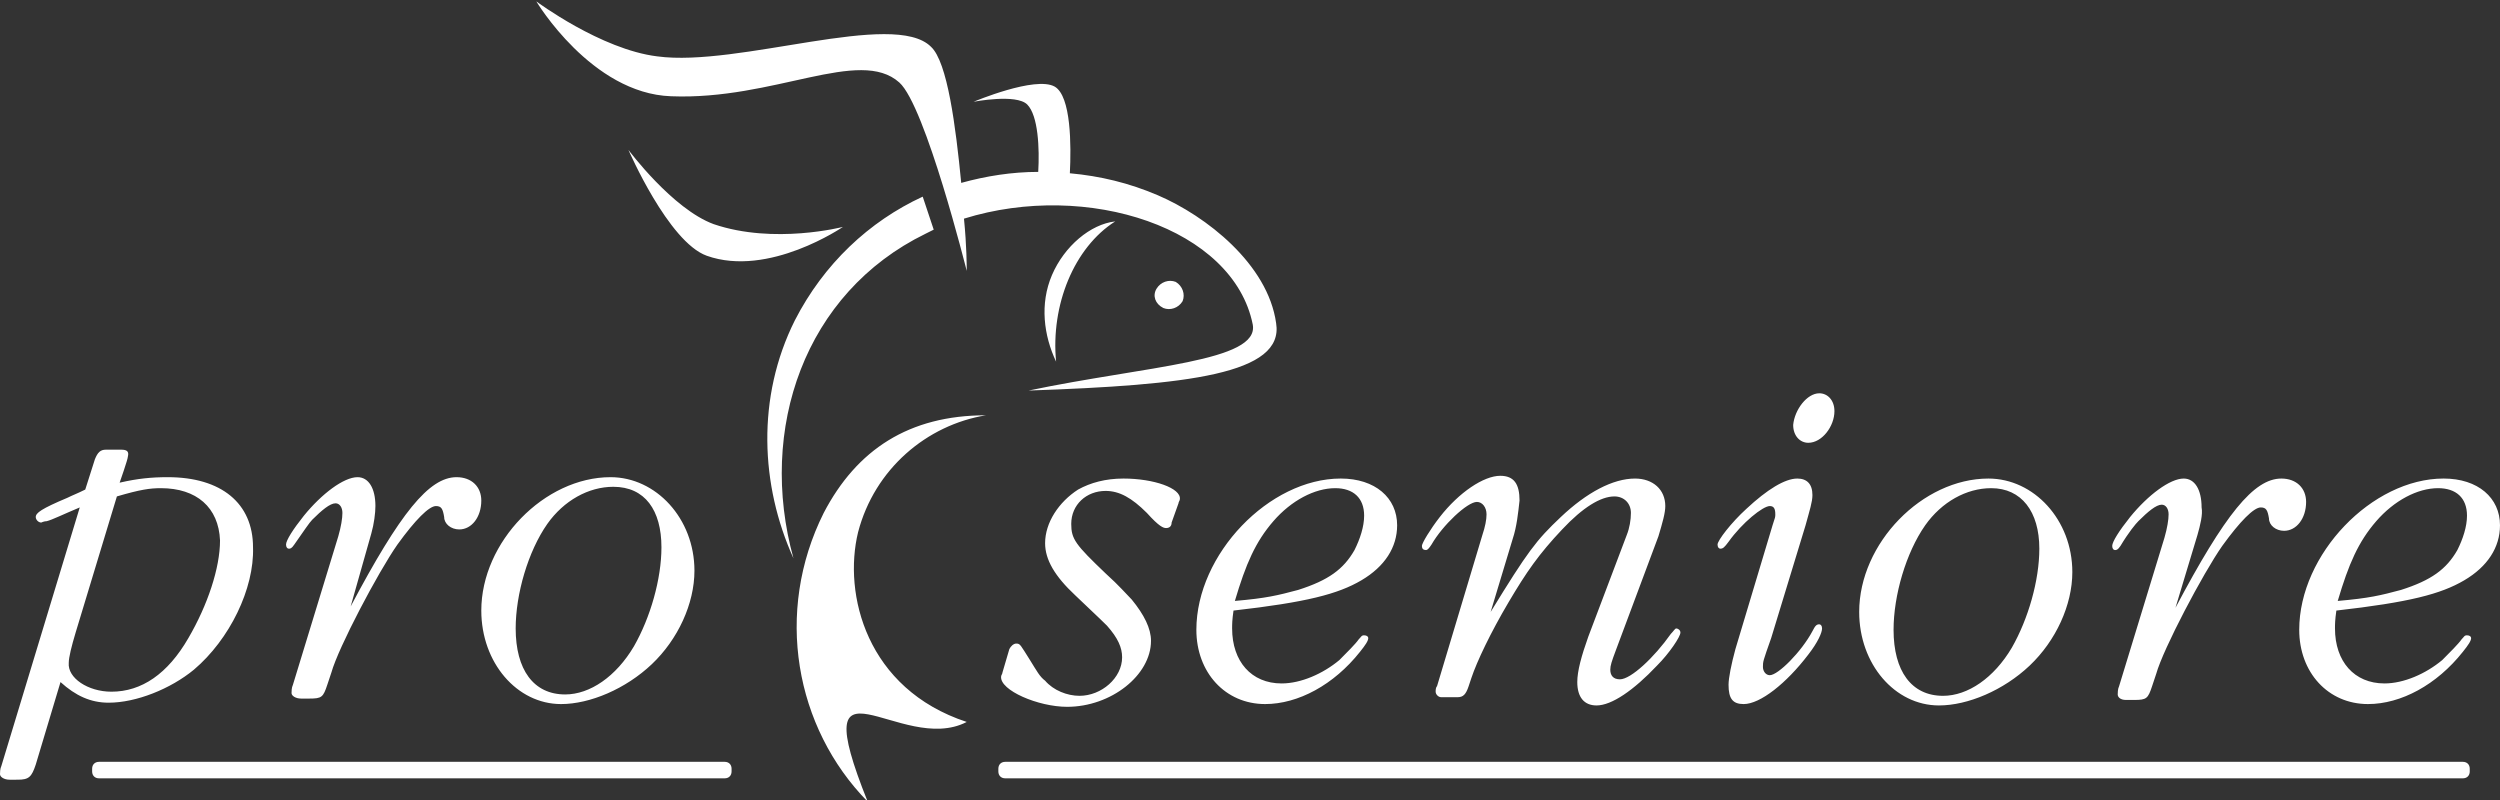 <?xml version="1.0" encoding="utf-8"?>
<!-- Generator: Adobe Illustrator 26.0.3, SVG Export Plug-In . SVG Version: 6.00 Build 0)  -->
<svg version="1.1" id="Ebene_1" xmlns="http://www.w3.org/2000/svg" xmlns:xlink="http://www.w3.org/1999/xlink" x="0px" y="0px"
	 width="181.8px" height="58.2px" viewBox="0 0 181.8 58.2" style="enable-background:new 0 0 181.8 58.2;" xml:space="preserve">
<rect x="0" y="0" width="181.8" height="58.2" fill="#333333" stroke="none"/>
<style type="text/css">
	.st0{fill:#FFFFFF;}
	.st1{clip-path:url(#SVGID_00000157302207114670068830000006570407225678792874_);}
	.st2{fill-rule:evenodd;clip-rule:evenodd;fill:#FFFFFF;}
</style>
<g>
	<path class="st0" d="M-1921.7,68c-62.1,0-112.5-18.2-112.5-40.9c0-22.6,50.4-41,112.5-41s112.5,18.2,112.5,41S-1859.6,68-1921.7,68
		z M-1921.7-10.3c-59.9,0-108.6,16.8-108.6,37.5c0,20.6,48.6,37.6,108.6,37.6s108.6-16.8,108.6-37.6S-1861.8-10.3-1921.7-10.3z"/>
	<path class="st0" d="M-1851.4,14.4c0.2-0.4,0-0.5-0.4-0.5c-1.8,0-4.1,0-6.1,0c-0.5,0-0.7,0-0.9,0.5c-0.7,1.3-9.1,14-10.7,16.5
		c-0.2,0.4-0.5,0.4-0.5-0.2c-0.2-1.4-1.4-3.2-3.4-3.9c-1.4-0.5-3-0.7-4.5-0.5c-2.9,0.4-5.2,1.8-7.3,3.4c-3.2,2.5-6.1,5.7-9.8,8
		c-2,1.3-4.7,2.5-6.6,0.7c-1.6-1.6-1.4-5,1.1-7.5c0.2-0.4,0.5,0,0.5,0.2c-0.2,1.3,0,2.3,0.9,3.2c1.1,1.1,2.7,1.1,4.1,0.4
		c1.6-0.7,2.5-2.3,2.9-4.1c0.4-2.7-1.6-5-4.3-5.2c-2.1-0.2-4.1,0.5-6.1,2.1c-1.1,0.9-1.6,1.4-2.3,2.7c-0.2,0.4-0.5,0.4-0.5-0.2
		c0.2-3.4-1.3-5.4-4.1-5.4c-2.1,0-4.5,1.1-6.4,2.7c-2,1.6-3.8,3.8-5.7,5.7c-0.2,0.2-0.4,0.2-0.5-0.2c0-2.3-0.5-4.5-1.6-6.1
		c-0.4-0.5-1.1-0.9-1.8-0.5c-0.4,0.2-1.4,0.7-2.1,1.3c-0.4,0.4-0.5,0.7-0.4,1.4c1.1,3.4,0.7,7.3-0.5,10.6c-1.3,3-3.8,5.7-6.6,6.6
		c-2,0.5-3.9,0.4-5.2-1.4c-1.6-2.3-1.1-6.4,1.4-9.8c2.1-3,5.4-4.8,8.6-6.1c0.4-0.2,0.5-0.4,0.4-0.7c-0.2-0.5-0.5-1.3-0.5-1.6
		c-0.4-0.7-1.1-0.9-2.1-0.7c-2.3,0.4-4.5,1.1-6.4,2.1c-5.4,2.9-8.2,8.6-9.3,11.4c-0.5,1.4-1.1,2.3-1.8,3.2c-0.9,1.1-2,2-3.9,3.8
		c-0.2,0.2-0.4,0.5-0.2,0.7c0.2,0.4,1.3,1.8,1.4,2c0.4,0.2,0.7,0,0.9-0.2c1.4-0.9,3-2.3,3.8-3.4c0.4-0.4,0.5-0.2,0.7,0.4
		c0.7,2.7,2.7,4.8,5.4,5.7c5,1.6,10.2-0.7,14-5c2.5-2.7,3.4-4.5,4.3-5.5c1.6-2,4.8-6.4,8.6-9.3c1.4-1.1,3-1.8,3.8-1.3
		c0.7,0.4,0.9,1.4-0.2,3.4c-3.8,7-9.5,15.2-10.6,17.3c-0.2,0.4,0,0.5,0.4,0.5c2,0,3.9,0,5.9,0c0.4,0,0.4-0.2,0.5-0.4
		c3-4.7,5.7-8.9,8.8-13.6c0.2-0.4,0.4,0,0.4,0c0,1.1,0.4,2.5,0.9,3.4c1.1,1.8,2.7,2.5,4.5,2.5c1.4,0,2.1-0.2,3.6-0.7
		c1.3-0.5,2.1-1.1,3-1.6c0.5-0.4,0.5,0.2,0.5,0.4c-0.7,3.8,0.2,8,3.8,9.8c4.3,2.1,9.1-0.9,12-3.6c0.2-0.2,0.5-0.2,0.5,0.4
		c0,1.1,0.5,2.3,1.4,3.2c2.3,2.3,7,1.4,11.6-2.1c3-2.3,6.1-5.5,8.9-9.1c0.2-0.2,0.2-0.4,0-0.5c-0.4-0.5-1.1-0.9-1.4-1.4
		c-0.2-0.2-0.5-0.2-0.7,0c-2.9,2.7-5.5,5.9-9.3,8.6c-1.3,0.9-3.4,1.6-4.3,0.4c-0.4-0.5-0.4-1.1,0-2
		C-1869.8,42.4-1852.3,15.8-1851.4,14.4z M-1874.7,36.7c0,0.2,0.4,0.4,0.5,0.5c0.2,0,0.2,0.2,0,0.4c-0.7,1.6-1.4,2.5-2.3,3.9
		c-0.9,1.3-1.8,2.3-3,3.2c-1.8,1.4-4.3,3-6.3,2c-0.9-0.5-1.3-1.8-1.3-2.7c0-2.9,1.3-5.9,3.8-8.8c2.9-3.6,6.1-5.4,8-4.3
		c2.1,1.1,1.4,3.6,0.5,5.5C-1874.7,36.4-1874.7,36.5-1874.7,36.7z"/>
	<path class="st0" d="M-1978.4,51.7c-6.4,0-12.3-3.9-12.9-10.9c-0.4-3.9,0.7-7.3,2.9-10.2c2-2.5,5.2-4.7,8-5.2
		c0.9-0.2,2.1,0,2.7,0.5c0.7,0.9,0.5,2-0.2,2.3c-2.1,1.1-4.7,2.9-5.9,5.5c-1.1,2.1-1.3,4.7,0.4,7c2.7,3.9,9.8,4.1,16.6-2.3
		c1.6-1.6,3.2-3,4.7-4.8c3-3.4,3.9-4.7,8-10.2v-0.2c0,0,0-0.2-0.2-0.2c-2.7,0-5,0.9-7.2,2.5c-0.7,0.5-1.6,0.4-2-0.2
		c-0.5-0.7-0.2-1.6,0.5-2.1c3.6-2.5,7.5-3,11.6-3.6c0,0,0.4,0,0.5-0.4c1.6-2.1,2.9-4.1,4.7-6.3c1.8-2.1,4.1-4.1,5.9-5.7
		c2.5-2.1,4.1-2.9,5.5-3.8c0.4-0.2,0-0.5-0.2-0.5c-8.9-1.6-18.2-3.8-27-0.5c-6.1,2.3-8.8,7.2-7.5,10.4c0.9,2.3,3.9,2.7,6.8,1.3
		c2.3-1.1,4.5-3,6.1-5.4c0.9-1.3,2.7-0.4,1.8,2c-2.7,6.1-7.5,10.9-13.6,11.1c-5.2,0.2-8.4-3.6-8.4-8.2c0-9.1,10.2-15.2,20.9-16.1
		c12.9-1.1,25.2,2.3,38.1,3.9c9.8,1.3,19.3,1.3,29.2-1.1c1.3-0.2,2,0.5,2,1.6c-0.2,1.8-1.4,3.4-4.7,5.2c-3.8,2-7.5,2.7-11.6,2.7
		c-9.8,0-19-3.8-28.4-5.7c0,0.4,0.2,0.9-0.2,1.3c-5.2,3.9-10,7.7-13.1,13.2c-0.2,0.2,0,0.2,0.2,0.2c2.7-0.2,5.2-0.2,7.9-0.4
		c0.4,0,0.5-0.2,0.4-0.5c-0.2-2,0.4-4.1,2-5.5c1.8-1.6,3.8-1.8,5.2-0.5c1.6,1.3,1.4,3.6,0.5,5.2c-0.9,1.8-2.3,2.7-3.8,3
		c0,0-0.4,0-0.2,0.4c0,0.4,2,1.4,2.1,1.8c0.2,0.4,0,0.7-0.2,1.1c-0.2,0.2-0.5,0.5-0.9,0.5c-0.4,0-0.5-0.2-0.9-0.4
		c-0.9-0.5-2-1.3-2.7-2.1c-0.2-0.4-0.4-0.4-1.1-0.4c-2.9,0.2-7.2,0.5-10,0.9c-0.7,0-0.9,0.2-0.9,0.5c-4.7,7.7-9.7,16.1-15.2,21.6
		C-1968.4,50.1-1973.2,51.7-1978.4,51.7z M-1933.9,17.6c0,0.4,0.2,0.5,0.4,0.4c0.9-0.2,1.8-0.9,2.5-1.8c0.5-0.7,0.7-2,0.2-2.3
		c-0.5-0.4-1.3-0.4-1.8,0.2C-1933.7,15.1-1933.9,16.5-1933.9,17.6L-1933.9,17.6"/>
</g>
<g>
	<path class="st0" d="M-1736.4,46.5V26.9c0-6-3.7-10.4-9.9-10.4c-3.1,0-6.3,1.3-8.1,3.9V5.4h-7.1v41h7.1V30.8c0-3.7,1.8-8.1,6-8.1
		c3.7,0,5,2.1,5,5.5v18.3H-1736.4z M-1711.6,45.9v-6c-1.8,0.3-3.1,0.3-4.7,0.3c-2.4,0-3.4-1-3.4-3.1V22.7h7.6v-5.7h-7.6V7.5
		l-7.1,1.8v7.6h-5.5v5.7h5.5v14.9c0,5.7,2.9,9.1,8.9,9.1C-1715.5,46.7-1713.7,46.5-1711.6,45.9 M-1667.5,16.9h-6.8l-4.4,19.3
		l-6.3-19.1h-5.7l-6.3,19.1l-4.7-19.3h-6.8l7.6,29.5h6.5l6.5-19.9l6.8,19.9h6.5L-1667.5,16.9z M-1627,37.3c0-4.7-3.4-7.6-8.1-8.4
		c-2.9-0.5-3.7-0.5-6.3-0.8c-1.6-0.3-3.4-0.8-3.4-2.9c0-1.6,1-2.6,2.4-3.1c1-0.5,2.1-0.5,3.1-0.5c1.6,0,3.1,0.5,3.9,1.3
		s1.3,1.6,1.3,2.9h6.8c0-2.1-1-4.4-2.6-6c-2.1-2.4-5.7-3.4-9.1-3.4c-3.7,0-6.8,1-8.9,2.9c-1.8,1.6-3.1,3.7-3.1,6.5
		c0,3.7,2.6,7.1,6.8,7.8c2.6,0.5,5.5,0.8,8.1,1c1.8,0.3,2.9,1.3,2.9,3.1c0,3.1-3.7,3.7-6,3.7c-2.1,0-3.4-0.5-4.4-1.3
		c-0.8-0.8-1.6-2.1-1.6-3.4h-6.5c0,2.9,1.3,5.2,3.1,6.8c2.4,2.4,5.7,3.4,9.7,3.4c3.9,0,7.8-1,10.2-3.4
		C-1628,42.3-1627,40.2-1627,37.3 M-1594.6,45.9v-5.2c0,0-0.5,0-0.8,0c-1.3,0-1.6-0.5-1.6-1.8v-11c0-2.1,0-4.2-0.8-6
		c-1.8-4.4-6-6-11-6c-6.5,0-11.8,2.9-12.3,9.7h6.8c0.3-2.6,2.1-4.2,5.5-4.2c3.9,0,5,1.8,5,4.7v1.8l-8.6,0.5
		c-5.7,0.5-9.9,3.7-9.9,9.1c0,4.7,3.7,9.1,10.7,9.1c4.2,0,7.6-2.1,8.9-4.4c0.3,2.1,1.8,4.2,5,4.2
		C-1596.4,46.7-1595.9,46.5-1594.6,45.9 M-1604,34.7c0,4.4-3.1,6.8-7.6,6.8c-2.1,0-4.2-1.3-4.2-3.7s2.1-3.7,4.2-3.9l7.6-0.5V34.7z
		 M-1562.7,45.9v-5.2c0,0-0.5,0-0.8,0c-1.3,0-1.6-0.5-1.6-1.8v-11c0-2.1,0-4.2-0.8-6c-1.8-4.4-6-6-11-6c-6.5,0-11.8,2.9-12.3,9.7
		h6.5c0.3-2.6,2.1-4.2,5.5-4.2c3.9,0,5,1.8,5,4.7v1.8l-8.6,0.5c-5.7,0.5-9.9,3.7-9.9,9.1c0,4.7,3.7,9.1,10.7,9.1
		c4.2,0,7.6-2.1,8.9-4.4c0.3,2.1,1.8,4.2,5,4.2C-1564.5,46.7-1563.8,46.5-1562.7,45.9 M-1572.1,34.7c0,4.4-3.1,6.8-7.6,6.8
		c-2.1,0-4.2-1.3-4.2-3.7s2.1-3.7,4.2-3.9l7.6-0.5V34.7z M-1539.2,23.5v-6.8c-0.8-0.3-1.6-0.3-2.4-0.3c-3.4,0-7.1,1.3-8.4,4.7
		l-0.5-4.4h-6v29.5h7.1V31.3c0-4.7,2.6-8.4,7.6-8.4C-1540.8,23.2-1540,23.2-1539.2,23.5"/>
</g>
<g>
	<path class="st0" d="M-1320.1,23.8c0,0-4.4,0-5.7,0c-1.4,0-2.4,0.3-3.5,1.6c-1.1,1.3-8.1,9.4-8.1,9.4v-11h-8v28
		c0,0.9,0.7,1.6,1.6,1.6h6.4V39.9c0,0,6,9.3,7,11c1.1,1.6,2.1,2.5,4.5,2.5c2.4,0,6.5,0,6.5,0l-11.2-17.5L-1320.1,23.8L-1320.1,23.8z
		 M-1353.9,23.8c0,0-17.3,0-17.7,0l0,0v27c0,1.5,1.5,2.6,3,2.6h14.8c0.9,0,1.6-0.7,1.6-1.6V48h-10.2c-0.7,0-1.2-0.5-1.2-1.2v-6.2
		h9.1v-5.4h-9.1v-5.9h11.4v-3.8C-1352.3,24.5-1353,23.8-1353.9,23.8L-1353.9,23.8z M-1297.8,23.8c0,0-17.3,0-17.8,0l0,0v27
		c0,1.5,1.5,2.6,3,2.6h14.8c0.9,0,1.6-0.7,1.6-1.6V48h-10.2c-0.7,0-1.2-0.5-1.2-1.2v-6.2h9.1v-5.4h-9.1v-5.9h11.4v-3.8
		C-1296.2,24.5-1296.9,23.8-1297.8,23.8L-1297.8,23.8z M-1410.8,23.8h-8v28c0,0.9,0.7,1.6,1.6,1.6h6.4V23.8L-1410.8,23.8z
		 M-1427.6,23.8c0,0-17.3,0-17.8,0l0,0v27c0,1.5,1.5,2.6,3,2.6h14.8c0.9,0,1.6-0.7,1.6-1.6V48h-10.2c-0.7,0-1.2-0.5-1.2-1.2v-6.2
		h9.1v-5.4h-9.1v-5.9h11.4v-3.8C-1426,24.5-1426.7,23.8-1427.6,23.8L-1427.6,23.8z M-1453.4,23.8h-8v11.4h-7V23.8h-9.2v1.2
		c0,0,1.3,0.5,1.3,2v26.5h8V40.5h7v12.9h8V23.8L-1453.4,23.8z M-1379.7,23.8v28c0,0.9-0.7,1.6-1.6,1.6h-4.9l-10.8-17
		c0,0,0.2,1.4,0.2,3.2c0,1.8,0,13.8,0,13.8h-6V23.8c0,0,0.9,0,3.9,0c2,0,3.4,0.8,4.4,2.4c0.9,1.4,9,14.2,9,14.2s-0.3-0.9-0.3-3.2
		c0-2.3,0-13.4,0-13.4H-1379.7L-1379.7,23.8z M-1265.2,23.8v1.2c0,0-1.3,0.5-1.3,2l0,24.9c0,0.9-0.7,1.6-1.6,1.6h-4.9l-10.8-17
		c0,0,0.2,1.4,0.2,3.2c0,1.8,0,13.8,0,13.8h-6V23.8c0,0,0.9,0,3.9,0c2,0,3.4,0.8,4.4,2.4c0.9,1.4,9,14.2,9,14.2s-0.3-0.9-0.3-3.2
		c0-2.3,0-13.4,0-13.4H-1265.2z M-1492.4,34.5c-0.4,0.3-0.9-0.1-0.8-0.6c0.2-0.7,4.2-13,4.2-13l-11-8c-0.4-0.3-0.2-0.9,0.3-0.9
		c0.7,0,13.7,0,13.7,0s4-12.3,4.2-13c0.1-0.5,0.8-0.5,0.9,0c0.2,0.7,4.2,13,4.2,13s13,0,13.7,0c0.5,0,0.7,0.6,0.3,0.9l-6.6,4.8h-7.8
		l-2.4-7.4l-2.4,7.4h-7.8l6.3,4.6l-2.4,7.4C-1485.8,29.7-1492,34.2-1492.4,34.5z"/>
</g>
<g>
	<g>
		<g>
			<path id="SVGID_1_" class="st0" d="M-1185.1,26.4c0-5.2,1.7-10.1,5.2-14.9c-6.6,5.9-10.1,12.9-10.1,20.5c0,22.5,34.1,41,75.7,41
				c32.3,0,59.7-10.8,70.9-26c-13.2,12.1-37.5,20.5-65.6,20.5C-1151.1,67.3-1185.1,48.9-1185.1,26.4z"/>
		</g>
	</g>
	<g>
		<path class="st0" d="M-1051.5-2.9L-1051.5-2.9c-14.6-8.6-35.8-13.9-59.3-13.9c-34.4,0-63.9,11.5-75.4,27.8
			c13.9-13.2,40.3-21.9,70.2-21.9c22.5,0,42.7,4.8,57.3,12.9C-1057.3-1.1-1054.6-2.9-1051.5-2.9z"/>
		<path class="st0" d="M-1044.5,1.7c0.3,1,0.7,2.1,0.7,3.1c0,2.5-1,4.2-2.5,5.9c7.3,6.6,11.4,14.2,11.4,22.2c0,5.6-2.1,10.8-5.6,16
			c6.9-6.6,10.8-13.9,10.8-21.9C-1030,17.3-1035.1,8.7-1044.5,1.7z"/>
	</g>
	<path class="st0" d="M-1051.5,10.7c-3.5,0-6.3-2.8-6.3-6.3s2.8-6.3,6.3-6.3c3.5,0,6.3,2.8,6.3,6.3S-1048,10.7-1051.5,10.7
		L-1051.5,10.7z"/>
	<path class="st0" d="M-1054.6,25.3c0-3.5,0.7-11.4,8.3-11.4v27.5c0,3.8-4.5,4.8-8.3,5.2V25.3z"/>
	<path class="st0" d="M-1111.6,13.8h-4.5c-2.1,0-3.5,2.1-5.6,8c-2.8,7.6-8,20.8-10.1,25.3c-1,2.5-2.1,3.8-3.1,5.2h5.2
		c2.8,0,4.2,0,5.6-2.8c0.7-1.4,1.7-4.2,3.1-7.6c4.2,1,8.3,1,12.5,0.3c0.7,1.4,1,2.5,1,2.5c1,2.1,4.2,2.1,4.2,2.1h4.8L-1111.6,13.8z
		 M-1119.9,37.5c2.1-5.6,4.2-11.1,4.2-11.1s2.5,6.3,4.5,11.1C-1113.6,38.1-1116.7,38.1-1119.9,37.5z"/>
	<path class="st0" d="M-1058.8,13.8c-2.8,0-4.2,0.7-5.9,3.1c-1.7,2.5-6.6,14.9-6.6,14.9l-1,2.5l-0.3-0.7l-1-2.1
		c0,0-4.5-11.4-5.9-13.9c-1-1.7-1.4-2.1-2.8-2.1h0.3h-1c-1.7,0-2.1,0-2.8,2.1l-5.2,16.7l-1-2.5c0,0-4.8-12.5-6.6-14.9
		c-1.7-2.5-2.8-3.1-5.9-3.1h-3.8c4.2,10.4,11.4,28.5,12.5,30.3v0.3c1,2.1,1.4,2.8,3.8,2.8h4.5c0.3,0,1.4,0,2.5-2.5
		c1-2.1,2.5-8.6,2.5-8.6s2.8,6.6,3.8,8.6c1.4,2.5,2.1,2.5,2.5,2.5h4.5c2.5,0,2.8-0.7,3.8-2.8v-0.3c1-1.7,8-19.8,12.5-30.3
		C-1055,13.8-1058.8,13.8-1058.8,13.8z"/>
	<path class="st0" d="M-1128.2,13.8c-2.8,0-4.2,0.7-5.9,3.1c-1.7,2.5-6.6,14.9-6.6,14.9l-1,2.5v-0.7l-1-2.1c0,0-4.5-11.4-5.9-13.9
		c-1-1.7-1.4-2.1-2.8-2.1h0.3h-1c-1.7,0-2.1,0-2.8,2.1l-4.8,16.7l-1-2.5c0,0-4.8-12.5-6.6-14.9c-1.7-2.5-2.8-3.1-5.9-3.1h-3.8
		c4.2,10.4,11.4,28.5,12.5,30.3v0.3c1,2.1,1.4,2.8,3.8,2.8h4.5c0.3,0,1.4,0,2.5-2.5c1-2.1,2.5-8.6,2.5-8.6s2.8,6.6,3.8,8.6
		c1.4,2.5,2.1,2.5,2.5,2.5h4.4c2.5,0,2.8-0.7,3.8-2.8v-0.3c1-1.7,8-19.8,12.5-30.3L-1128.2,13.8L-1128.2,13.8z"/>
</g>
<g>
	<g>
		<g>
			<g>
				<path class="st0" d="M-836.6-28.3c0,0,2.8,4.2,4.3,6.5c1.5-1,2.6-1.4,4.4-1.6c1.6-0.2,2.7-0.1,4.2,0.2l1.9-7.6
					c1.3-0.1,2.1-1.3,2.1-2.3c0-1.1-0.9-2.3-2.3-2.3c-1.2,0-2.4,1-2.4,2.3c0,1,0.5,1.7,1.1,2c-0.7,2.1-1.4,4.2-3.1,4.2
					c-1,0-1.3-0.7-1.7-1.7c0-0.1-0.5-1.3-0.7-2.4c0.8-0.5,1.3-1.2,1.3-2.2c0-1.2-0.9-2.4-2.3-2.4c-1.2,0-2.3,1.2-2.2,2.5
					c0.1,1,0.8,2,2,2.2c0.6,3.6-0.1,4.7-1.5,4.7c-0.8,0-2-0.5-3.7-3c0.3-0.6,0.5-0.9,0.4-1.5c0-1.3-1-2.3-2.2-2.3
					c-1.4,0-2.4,1.1-2.3,2.4C-839.3-29.6-838.6-28.1-836.6-28.3z"/>
				<path class="st0" d="M-830.9,20.7c-0.4-0.6-1.6-2.4-1.8-2.8c2.4-1.9,4.5-3.2,9-7.6c8.9-8.6,15.6-17.7,16.2-18.5
					c0-0.1-1.4-2.7-2-4c-2.2-0.6-5-1.1-7.5-1.2c0,0-0.8,0-1.2,0c-0.3-4.4-3.9-7.6-8.2-7.6c-5.3,0-9.1,5.1-7.9,10.1
					c-9.5,4.1-15.6,7.4-23.2,13.7c-8,6.7-11.2,13.3-15.3,22.9l3.6,6.6h49.5C-822.4,30-827.8,25.4-830.9,20.7z M-826.7-18.5
					c3.7-0.2,7,3.3,6,7l-2.8-0.1c0.9-1.9-0.3-4.6-2.9-4.5c-2.8,0.1-3.8,3-2.6,4.9l-2.8,0.6C-833-12.8-831.8-18.1-826.7-18.5z
					 M-834.3,5.1c1.2-3.7,3.9-6.9,5.7-8.1c0.1-0.1,0.2-0.1,0.3-0.2c-0.1,0-0.2,0-0.5,0c-3.6-0.5-6.5-2.9-6.5-3l2.5-1.3
					c1.8,1.1,3.8,2.2,6.9,1.9c1.1-0.1,3-0.5,4-0.7c6.8-1.5,10.8-1.7,10.8-1.7s-3.6,5.6-10.4,12.5c-2.7,2.8-7.3,7-12.4,11
					C-835.1,11.5-835.4,8.8-834.3,5.1z"/>
			</g>
			<path class="st0" d="M-783.2,82l-0.3-1c-0.2,0-0.4,0-0.5-0.1c-0.2-0.2-0.3-0.5-0.3-1.1v-8.3c0-1.1,0-2-0.2-2.5l-1.7,0.4
				c0.1,0.7,0.2,1.3,0.2,2.6v8.1c0,0.9,0.1,1.2,0.3,1.5c0.3,0.5,0.7,0.7,1.4,0.7C-783.9,82.2-783.6,82.1-783.2,82 M-792.4,77.6
				l-0.1,2.3c-0.4,0.7-1.1,1.2-1.9,1.2c-0.9,0-1.4-0.6-1.4-1.5c0-0.6,0.1-0.9,0.5-1.3c0.4-0.4,1.1-0.6,2.3-0.6
				C-792.8,77.6-792.7,77.6-792.4,77.6 M-790.1,81.2c-0.7-0.4-0.7-0.9-0.7-2.2s0.1-2.7,0.1-3.3c0-0.9,0-1.2-0.2-1.6
				c-0.3-0.9-1.3-1.4-2.6-1.4c-1.7,0-2.9,0.7-3.7,1.2l0.7,1.2c0.7-0.6,1.8-1,2.7-1c1.2,0,1.4,0.7,1.4,1.8v0.6c-0.2,0-0.4,0-0.6,0
				c-2.9,0-4.5,1.1-4.5,3.2c0,1.7,1.1,2.6,2.9,2.6c1.5,0,2.3-0.9,2.5-1.2c0.2,0.6,0.6,1.1,1.2,1.3L-790.1,81.2z M-801.8,82v-6.7
				c0-0.4-0.1-0.8-0.2-1.1c-0.3-0.8-1.2-1.3-2.1-1.3c-0.6,0-1.1,0.1-1.7,0.4c-0.3,0.2-0.6,0.4-1.2,0.9c0-0.6-0.1-0.9-0.3-1.4
				l-1.5,0.4c0.2,0.6,0.3,1,0.3,2.1v6.6h1.6v-6.6c0.6-0.6,1.6-1.1,2.2-1.1c0.4,0,0.7,0.1,0.9,0.4c0.2,0.3,0.3,0.6,0.3,1.4v6
				L-801.8,82L-801.8,82z M-814.6,77.7c0,2.3-0.8,3.3-2,3.3c-1.4,0-2.1-0.9-2.1-3.6c0-2.2,0.6-3.3,2-3.3
				C-815.4,74.1-814.6,74.9-814.6,77.7 M-812.8,77.6c0-2.7-1.3-4.8-3.9-4.8c-2.3,0-3.8,1.8-3.8,4.7s1.5,4.7,3.9,4.7
				C-814.3,82.2-812.8,80.4-812.8,77.6 M-824.4,70.3c0-0.7-0.5-1.2-1.2-1.2c-0.6,0-1.2,0.5-1.2,1.2c0,0.6,0.5,1.2,1.1,1.2
				C-825,71.5-824.4,71-824.4,70.3 M-824.8,82v-9.1l-1.7,0.3V82L-824.8,82z M-830.6,79.2c0-1.2-0.7-2.1-2.3-2.5l-1.2-0.3
				c-0.9-0.2-1.3-0.6-1.3-1.2c0-0.8,0.6-1.3,1.5-1.3c0.7,0,1.4,0.2,2.2,0.6l0.6-1.2c-0.7-0.4-1.7-0.7-2.8-0.7
				c-1.9,0-3.2,1.1-3.2,2.8c0,1.3,0.8,2.2,2.2,2.5l1.1,0.2c1,0.2,1.5,0.6,1.5,1.4c0,0.9-0.7,1.4-1.7,1.4s-2-0.4-2.9-0.9l-0.6,1.2
				c1,0.6,2.2,0.9,3.3,0.9C-832,82.2-830.6,81-830.6,79.2 M-840.9,79.2c0-1.2-0.7-2.1-2.3-2.5l-1.2-0.3c-0.9-0.2-1.3-0.6-1.3-1.2
				c0-0.8,0.6-1.3,1.5-1.3c0.7,0,1.4,0.2,2.2,0.6l0.6-1.2c-0.7-0.4-1.7-0.7-2.8-0.7c-1.9,0-3.2,1.1-3.2,2.8c0,1.3,0.8,2.2,2.2,2.5
				l1.1,0.2c1,0.2,1.5,0.6,1.5,1.4c0,0.9-0.7,1.4-1.7,1.4s-2-0.4-2.9-0.9l-0.6,1.2c1,0.6,2.2,0.9,3.3,0.9
				C-842.3,82.2-840.9,81-840.9,79.2 M-853,76.7h-3.7c0-1.6,0.6-2.6,1.9-2.6c0.6,0,1,0.3,1.3,0.6C-853.2,75.1-853,75.8-853,76.7
				 M-851.3,77.9v-0.3c0-2-0.3-3-1.1-3.8c-0.6-0.6-1.4-1-2.4-1c-1.1,0-2,0.4-2.7,1.2c-0.8,0.9-1.1,1.9-1.1,3.4c0,2.9,1.5,4.7,4,4.7
				c1.2,0,2.2-0.4,3.1-1.1l-0.6-1c-0.6,0.6-1.4,0.9-2.2,0.9c-0.9,0-1.6-0.3-2-1c-0.3-0.4-0.4-1-0.4-1.8v-0.2L-851.3,77.9
				L-851.3,77.9z M-860.8,69.5c-0.6-0.3-1.2-0.5-1.9-0.5s-1.2,0.1-1.6,0.4c-0.5,0.3-1,1-1,2.2c0,0.1,0,1.2,0,1.4h-0.9v1.2h0.9v7.7
				h1.7v-7.7h1.9l0.4-1.2h-2.4v-1.4c0-0.9,0.4-1.4,1.2-1.4c0.4,0,0.8,0.1,1.2,0.3L-860.8,69.5z M-871.5,77.7c0,2.3-0.8,3.3-2,3.3
				c-1.4,0-2.1-0.9-2.1-3.6c0-2.2,0.6-3.3,2-3.3C-872.3,74.1-871.5,74.9-871.5,77.7 M-869.7,77.6c0-2.7-1.3-4.8-3.9-4.8
				c-2.3,0-3.8,1.8-3.8,4.7s1.5,4.7,3.9,4.7C-871.2,82.2-869.7,80.4-869.7,77.6 M-880.2,72.9c-0.1-0.1-0.3-0.1-0.6-0.1
				c-0.9,0-1.7,0.5-2.4,1.5v-0.2c0-0.4-0.1-1-0.3-1.4l-1.6,0.4c0.2,0.6,0.3,1.1,0.3,2.2v6.5h1.6v-5.7c0-1,0.9-1.8,1.8-1.8
				c0.2,0,0.3,0,0.5,0.1L-880.2,72.9z M-890.7,73.5c0,0.7-0.2,1.2-0.5,1.6c-0.4,0.5-0.9,0.7-1.8,0.7h-1.9v-4.7h1.6
				c1,0,1.6,0.2,2,0.6C-890.9,72.1-890.7,72.7-890.7,73.5 M-888.8,73.3c0-1.3-0.6-2.3-1.6-3c-0.7-0.4-1.3-0.6-2.9-0.6h-3.3V82h1.7
				v-4.8h2c1.3,0,2-0.3,2.6-0.7C-889.2,75.6-888.8,74.7-888.8,73.3"/>
			<path class="st0" d="M-769.1,58.9h-4.7l4.5-6.5v-1.2h-6.1v1.2h4.3l-4.7,6.5v1.2h6.1L-769.1,58.9z M-779.2,51.2h-2.2
				c0-0.9,0.1-2,0.2-2.7l-1.7,0.4c-0.1,0.7-0.1,1.6-0.1,2.3h-1.1v1.2h1.1v5.7c0,1.2,0.2,1.5,0.6,1.8c0.4,0.4,1.1,0.5,1.6,0.5
				c0.6,0,1.1-0.1,1.6-0.4l-0.2-1c-0.3,0.1-0.5,0.2-0.8,0.2c-0.9,0-1.2-0.3-1.2-1.4v-5.4h1.8L-779.2,51.2z M-787.2,51
				c-0.1-0.1-0.3-0.1-0.6-0.1c-0.9,0-1.7,0.5-2.4,1.5v-0.2c0-0.4-0.1-1-0.3-1.4l-1.6,0.4c0.2,0.6,0.3,1.1,0.3,2.2v6.5h1.6v-5.7
				c0-1,0.9-1.8,1.8-1.8c0.2,0,0.3,0,0.5,0.1L-787.2,51z M-797.7,54.8h-3.7c0-1.6,0.6-2.6,1.9-2.6c0.6,0,1,0.3,1.3,0.6
				C-797.9,53.2-797.7,53.9-797.7,54.8 M-796,56v-0.3c0-2-0.3-3-1.1-3.8c-0.6-0.6-1.4-1-2.4-1c-1.1,0-2,0.4-2.7,1.2
				c-0.8,0.9-1.1,1.9-1.1,3.4c0,2.9,1.5,4.7,4,4.7c1.2,0,2.2-0.4,3.1-1.1l-0.6-1c-0.6,0.6-1.4,0.9-2.2,0.9c-0.9,0-1.6-0.3-2-1
				c-0.3-0.4-0.4-1-0.4-1.8V56H-796z M-807.3,60.1l-1-12.2h-2.4l-2.1,7.6c-0.2,0.8-0.4,1.6-0.4,1.9l0,0c0-0.3-0.2-1-0.4-2l-2.1-7.5
				h-2.6l-1.1,12.2h1.7l0.6-8.1c0.1-0.6,0.1-1.8,0.1-2.2l0,0c0.1,0.4,0.3,1.3,0.6,2.2l2.2,8.1h1.5l2.4-8.5c0.2-0.7,0.4-1.5,0.4-1.8
				l0,0c0,0.4,0,1.3,0.1,2l0.6,8.3H-807.3z M-834,51.1c0,0.9-0.6,1.5-1.7,2.1c-0.9-0.7-1.5-1.4-1.5-2.1c0-1,0.7-1.5,1.5-1.5
				C-834.7,49.5-834,50.2-834,51.1 M-832.9,58.1c-0.5,0.6-1.4,1-2.5,1c-1.6,0-2.5-0.8-2.5-2.1c0-1,0.5-1.7,1.6-2.3L-832.9,58.1z
				 M-828.7,60.1l-2.4-2.4c0.4-0.9,0.6-1.7,0.6-3.5h-1.4c0,0.7-0.1,1.7-0.3,2.4l-2.6-2.6c1.2-0.6,2.5-1.4,2.5-2.9
				c0-1.7-1.5-2.7-3.3-2.7c-1.9,0-3.2,1.3-3.2,2.8c0,1.1,0.5,1.8,1.7,2.7c-1.5,0.7-2.5,1.5-2.5,3.1c0,1.9,1.4,3.3,4.2,3.3
				c1.4,0,2.7-0.5,3.4-1.3l1.1,1.1H-828.7L-828.7,60.1z M-848.7,51c-0.1-0.1-0.3-0.1-0.6-0.1c-0.9,0-1.7,0.5-2.4,1.5v-0.2
				c0-0.4-0.1-1-0.3-1.4l-1.6,0.4c0.2,0.6,0.3,1.1,0.3,2.2v6.5h1.6v-5.7c0-1,0.9-1.8,1.8-1.8c0.2,0,0.3,0,0.5,0.1L-848.7,51z
				 M-859.1,54.8h-3.7c0-1.6,0.6-2.6,1.9-2.6c0.6,0,1,0.3,1.3,0.6C-859.3,53.2-859.1,53.9-859.1,54.8 M-857.4,56v-0.3
				c0-2-0.3-3-1.1-3.8c-0.6-0.6-1.4-1-2.4-1c-1.1,0-2,0.4-2.7,1.2c-0.8,0.9-1.1,1.9-1.1,3.4c0,2.9,1.5,4.7,4,4.7
				c1.2,0,2.2-0.4,3.1-1.1l-0.6-1c-0.6,0.6-1.4,0.9-2.2,0.9c-0.9,0-1.6-0.3-2-1c-0.3-0.4-0.4-1-0.4-1.8V56H-857.4z M-869.1,60.1
				v-6.7c0-0.4-0.1-0.8-0.2-1.1c-0.3-0.8-1.2-1.3-2.1-1.3c-0.6,0-1.1,0.1-1.7,0.4c-0.3,0.2-0.6,0.4-1.2,0.9c0-0.6-0.1-0.9-0.3-1.4
				l-1.5,0.4c0.2,0.6,0.3,1,0.3,2.1V60h1.6v-6.6c0.6-0.6,1.6-1.1,2.2-1.1c0.4,0,0.7,0.1,0.9,0.4c0.2,0.3,0.3,0.6,0.3,1.4v6
				L-869.1,60.1L-869.1,60.1z M-879.5,51c-0.1-0.1-0.3-0.1-0.6-0.1c-0.9,0-1.7,0.5-2.4,1.5v-0.2c0-0.4-0.1-1-0.3-1.4l-1.6,0.4
				c0.2,0.6,0.3,1.1,0.3,2.2v6.5h1.6v-5.7c0-1,0.9-1.8,1.8-1.8c0.2,0,0.3,0,0.5,0.1L-879.5,51z M-890,54.8h-3.7
				c0-1.6,0.6-2.6,1.9-2.6c0.6,0,1,0.3,1.3,0.6C-890.2,53.2-890,53.9-890,54.8 M-888.3,56v-0.3c0-2-0.3-3-1.1-3.8
				c-0.6-0.6-1.4-1-2.4-1c-1.1,0-2,0.4-2.7,1.2c-0.8,0.9-1.1,1.9-1.1,3.4c0,2.9,1.5,4.7,4,4.7c1.2,0,2.2-0.4,3.1-1.1l-0.6-1
				c-0.6,0.6-1.4,0.9-2.2,0.9c-0.9,0-1.6-0.3-2-1c-0.3-0.4-0.4-1-0.4-1.8V56H-888.3z M-898.4,47.9h-1.8l-1.3,6.2
				c-0.3,1.2-0.6,3.2-0.7,3.9h-0.1c-0.1-0.5-0.3-2.3-0.6-3.6l-1.4-6.5h-2l-1.4,6.5c-0.3,1.3-0.5,2.7-0.7,3.7h-0.1
				c-0.1-0.8-0.3-2.1-0.7-3.9l-1.4-6.3h-1.8l2.9,12.3h2.1l1.3-6.2c0.3-1.3,0.5-2.8,0.6-3.5h0.2c0.1,0.7,0.3,2,0.6,3.5l1.4,6.2h2.1
				L-898.4,47.9z"/>
			<g>
				<g>
					<rect x="-934.6" y="39" class="st0" width="189.6" height="0.7"/>
				</g>
			</g>
		</g>
	</g>
</g>
<g>
	<path class="st0" d="M-668.2,64.5v3.3h36.9v-3.3H-668.2L-668.2,64.5z M-529.2-3.2c-0.7-0.6-2.4-1-3.2-0.6
		c-6.3,3.1-10.7,9.6-11.8,16.1c-1.4,7.3,1.5,10,5.2,14.2c1.3,1.5,3,4.4,3,6.8c0,2.4-0.4,5.2-2.1,7.8c-4.5,6.7-19,12.7-19.8,13.2
		c-0.4,0.2-1.7,1.1-2.1,1.3c-1,0.5-2.2,1-2,1.7c0.1,0.5,0.5,0.5,1.1,0.5c0.3,0,1.6-0.2,2-0.4c1.3-0.5,2.6-0.8,3.8-1.6
		c3.9-0.9,8.5-3.2,11.5-4.7c7.5-3.9,14-9.9,13.4-18.7c0.1-5.7-7.8-11.1-8.4-16.4c-0.9-7.2,7.1-14.2,10.4-16.5
		c0.3-0.2,0.1-0.9-0.1-1.3c-0.1-0.3,0-0.7-0.2-1C-528.9-2.9-529-3-529.2-3.2L-529.2-3.2z M-565,7.6c-0.3,2.1-0.4,4.6-0.1,7
		c0.1,0.2,0.3,0.1,0.4,0.1c2.6-2,4.3-5.1,7.5-6.3c0.4,0,0.8,0,0.9,0.4c0.2,1,0.4,2.2,0.2,3.3c-4.1,3.1-5.3,7.9-8.8,11.2
		c-1,5.8-0.9,11.6-0.8,17.5c0,1-0.9,2.1-2.1,2.2c-0.6-0.1-1.1-0.6-1.2-1.1c-0.4-2.4-2.1-3.7-2-6.1c-1-8.9-0.3-19.2,3-27.8
		c0.2-0.6,0.9-0.7,1.5-0.8C-565.9,7.1-565.2,7.1-565,7.6L-565,7.6z M-600.3-7.5c-1.5,0.6-1.3,2.5-1.6,3.7c-0.3,1.6-0.9,9-1.6,10.6
		c-2.3,1.2-5.3,2-6.7,2.4c-1.3,0.3-3.8-0.6-3.9,0.7c-0.1,2.1,1.2,3.7,2.4,5.4c0.3,0.4,1.3,1.3,1.6,1.3c0.7,0.2,1.4,0.4,2-0.1
		c0.7-1.1,2.1-1.5,3.1-2.3c0.2-0.1,0.2,0.3,0.2,0.3c0,5.9,0,11.6,0.6,17.1c-1.6,1.8-4.2,4.1-6.4,5.4c-4.3,2.7-5.2,2.5-6.6,2.9
		c-1.2,0.2-3.6,0.1-3.7-0.6c-0.7-4.7-0.7-12.8,5.1-17c1.6-0.2,2.4-2,1.9-3.1c-0.7-1.4-1.2-3-1.9-4.1c-0.2-0.5-0.9-0.4-1.4-0.4
		c-4.3,0.7-6.9,4.7-7.6,8.3c-0.1,0.6-0.6,2.4-0.7,2.9c-0.4,3.5-0.6,7.7-0.4,10.2c0.4,3.8,2,8.9,6.4,9.3c6.7,0.5,11.6-3.9,16.6-8.2
		c0.3-0.3,0.5,1,0.7,1.7c1.6,5,2.5,8.3,6.1,12.6c1,1.2,3.6,3.2,5.1,3.7c1.5,0.5,4.3,1.2,6.2-0.7c2.2-2.2,2-6.7,1.1-10.1
		c-0.2-0.5-0.9-0.1-1,0.3c-0.3,2.8-0.5,5.7-2.4,6.7c-1.5,0.8-3.5,0.1-4.7-0.9c-4.7-4.2-6.2-12.1-7-17.4c-0.6-3.8-0.7-13.6-0.8-16.7
		c0-1.8,0-3.7,0.2-5.6c0.1-0.9,1.4-1.5,2-2.1c0,0,4.7-2.9,5.9-4.3c0.1-0.1,0.3-0.7,0.3-0.8c-0.2-0.4-0.6-0.8-1-0.8
		c-2-0.2-6.5,2.3-6.8,2c0-3.9,0-8.3-0.1-11.8C-599.1-7.5-599.7-7.6-600.3-7.5L-600.3-7.5z M-631.5,19.8c0.9,3.8,0.1,8.4-0.6,13
		c-0.6,3.6-0.9,7.3-1.2,10.9c0.2,1,0,2.4-0.7,2.9c-0.6,0.3-0.9-0.3-1.1-0.7c-0.2-0.4-0.3-0.6-0.6-0.7c-0.5-0.1-0.7-0.6-0.9-1.1
		c-2.4-6.5,0-13.5,1.2-19.9c0.4-1.8,1-3.4,2-5C-633,18.7-631.7,19.1-631.5,19.8L-631.5,19.8z M-629.3,3.1c-0.6-0.4-1.7-1.1-2.2-0.5
		c-0.7,1.1-0.5,2.7-0.3,3.8c0.4,0.8-0.1,1.3,0.4,2.7c0.6,1.2,2.3,1.2,3.3,1.2c0.2,0,0,0.3,0.4,0.4c0.4,0.1,0.6-0.2,0.6-0.2
		c0.9-1.6,0.4-3.4-0.2-4.8C-627.7,4.7-628.2,3.7-629.3,3.1L-629.3,3.1z M-548.5-8c0.8,1.5,0.7,3.4,0.8,5.2c0.1,4.7,0,10.1-1,14.7
		c-0.1,1.7,1.5,3.5-0.2,4.9c-0.6,0.5-1-0.4-1.1-0.8c-2.7-7.5-1.7-14.6-1.1-22.5c0.2-0.9,0.5-2,0.8-2.6C-549.9-10-548.8-8.6-548.5-8
		L-548.5-8z M-634.6-6.8c-2.9,3.6-5.8,7.3-7.5,11.6c-3.9,8.8-6.7,19.6-9.3,27.7c-0.7,2.1-3.6,9.3-5.6,9.4c-1.5,0.2-3.1-3.6-3.9-7.9
		c-1.9-9.5-3.4-20-2.2-29.8c0-0.7,0.9-0.5,1.3-0.6c0.6-0.2,0.6-0.7,0.8-1.2c0.4-1.5-1.1-1.8-1.8-2.6c-0.3-0.3-1-1.3-1.3-1.6
		c-0.3-0.3-0.6-0.6-1.4-0.4c-1.2,0.3-2.1,1.6-2.3,2.7c-0.7,4.2-0.2,8,0.2,13c0.7,6.8,1.8,14,3.3,20c0.6,2.2,1.7,7.7,4.4,11.4
		c0.7,0.9,2.7,3,4,2.4c6.5-2.8,10-12.7,12.4-20.3c2.4-7.4,7.2-17.4,7.3-21.9c0-1.6,0.8-2.9,1.1-4.4c0.4-2.4,2.3-4.6,1.6-7.1
		C-633.6-6.7-634.3-7.2-634.6-6.8L-634.6-6.8z M-584.2,19.4c-2.2,5.5-4.2,10.7-3.7,17.2c0,0.1,0.3,0.6,0.8,0.2
		c4.7-3.3,4.7-8.6,4.1-14c-0.1-0.9-0.9-3-1-3.3C-584,19.2-584.2,19.3-584.2,19.4L-584.2,19.4z M-580.3,10.2c0.5,0.4-0.1,0.8,0.3,1.4
		c0.4,0.6,1,1.3,1,2.1c0,0.6-0.2,1.2-0.4,1.5c-0.5,1-1.4,1.9-0.2,2.9c1.8,1.4,3,8.3,2.5,13.1c-0.8,4.6-2.2,10.1-7.6,11.8
		c-0.9,0.1-2.5,0.4-4.5-2c-0.7-0.8-2-3.6-2.1-4.2c-2.6-8.1,0.1-17.7,4.5-24.2C-585.2,10.1-582.1,9.4-580.3,10.2L-580.3,10.2z
		 M-528.2,64.5v3.3h-36.9v-3.3H-528.2L-528.2,64.5z M-620.8,72.1c1.4,0,2.3-0.9,2.6-1.7h0v1.5h1.4v-5.6h-3.5v1.5h1.9
		c-0.1,1.8-0.9,2.7-2.1,2.7c-1.5,0-2.4-1.2-2.4-4.3c0-3,1-4.1,2.4-4.1c1.1,0,1.7,0.7,2.1,2.4l1.6-0.3c-0.5-2.5-1.6-3.7-3.7-3.7
		c-2.7,0-4.2,2.1-4.2,5.8C-624.8,70-623.4,72.1-620.8,72.1L-620.8,72.1z M-612.6,71.9h1.8v-4.4h1.6l2,4.4h1.9l-2.2-4.8
		c1.1-0.4,2-1.4,2-3.1c0-2.4-1.4-3.4-3.6-3.4h-3.4V71.9L-612.6,71.9z M-610.8,66v-3.7h1.5c1.3,0,2,0.4,2,1.8c0,1.4-0.7,1.9-2,1.9
		H-610.8L-610.8,66z M-597.7,72.1c2.4,0,4.3-1.9,4.3-5.9c0-3.9-1.9-5.9-4.3-5.9c-2.4,0-4.3,1.9-4.3,5.9
		C-602,70.2-600.1,72.1-597.7,72.1L-597.7,72.1z M-597.7,70.5c-1.6,0-2.5-1.5-2.5-4.2c0-2.8,0.9-4.2,2.5-4.2c1.6,0,2.5,1.5,2.5,4.2
		C-595.3,69-596.2,70.5-597.7,70.5L-597.7,70.5z M-586,72.1c2.6,0,3.7-1.6,3.7-4v-7.5h-1.7V68c0,1.7-0.5,2.5-1.9,2.5
		c-1.4,0-1.9-0.8-1.9-2.6v-7.3h-1.8v7.5C-589.7,70.6-588.6,72.1-586,72.1L-586,72.1z M-578,71.9h1.8v-4.3h1.5c2,0,3.8-0.8,3.8-3.6
		c0-2.6-1.6-3.5-3.7-3.5h-3.3V71.9L-578,71.9z M-576.2,66.1v-3.9h1.5c1.4,0,2,0.5,2,1.9c0,1.4-0.6,2-2,2H-576.2L-576.2,66.1z"/>
</g>
<g id="Layer_1">
	<g>
		<defs>
			<rect id="SVGID_00000116222780947842456570000010161205584482074245_" x="-424.2" y="-6.4" width="242" height="61.6"/>
		</defs>
		<clipPath id="SVGID_00000079463698428082353620000003603717432303937675_">
			<use xlink:href="#SVGID_00000116222780947842456570000010161205584482074245_"  style="overflow:visible;"/>
		</clipPath>
		<g style="clip-path:url(#SVGID_00000079463698428082353620000003603717432303937675_);">
			<path class="st0" d="M-233.6-6.4v2.3h49.1V45h2.3V-6.4H-233.6z M-222.4,35.5h4.9l-9.7-9.7l8.5-8.5h-4.6l-7.5,7.5v-7.5h-3.8v18.3
				h3.8v-6.1l1.2-1.2L-222.4,35.5z M-208.8,35.5V20.7h5.5v-3.4h-14.5v3.4h5.3v14.8H-208.8z M-238.4,35.5v-3.3h-8.7v-4.4h7.3v-3.2
				h-7.3v-4h8.5v-3.3h-12.2v18.3H-238.4z M-265,20.6h3.8c0.9,0,1.6,0.2,2.1,0.7c0.5,0.5,0.8,1.1,0.8,1.9c0,0.7-0.2,1.4-0.7,1.9
				c-0.4,0.5-1,0.7-1.8,0.7h-4.3V20.6z M-265,35.5v-6.6h3.1l3.7,6.6l4.4,0l-4.1-7.2c1-0.5,1.9-1.2,2.5-2.1c0.6-0.9,0.9-2,0.9-3.2
				c0-1.1-0.3-2.1-0.8-3c-0.5-0.9-1.3-1.6-2.2-2.1c-0.9-0.5-1.9-0.8-3-0.8h-8v18.3H-265z M-272.3,35.5v-3.3h-3.1V20.5h3.1v-3.3h-9.8
				v3.3h3v11.7h-3v3.3H-272.3z M-289.7,22.3c0.9,1,1.4,2.4,1.4,4.2c0,1.8-0.5,3.1-1.4,4.2c-0.9,1-2.2,1.5-3.8,1.5h-3.5V20.7h3.5
				C-291.9,20.7-290.6,21.2-289.7,22.3 M-293.4,35.5c1.8,0,3.3-0.4,4.7-1.2c1.3-0.8,2.4-1.8,3.1-3.2c0.7-1.4,1.1-2.9,1.1-4.8
				c0-1.8-0.4-3.4-1.1-4.7c-0.7-1.4-1.8-2.4-3.1-3.2c-1.3-0.8-2.9-1.2-4.7-1.2h-7.4v18.3H-293.4z M-314.3,35.1c1-0.5,1.8-1.1,2.4-2
				c0.6-0.9,0.9-1.9,0.9-3.1c0-1.5-0.6-2.7-1.7-3.5c-1.1-0.9-2.6-1.5-4.6-1.9c-1-0.2-1.9-0.5-2.5-0.9c-0.6-0.4-0.9-0.9-0.9-1.5
				c0-0.6,0.3-1.1,0.8-1.4c0.5-0.4,1.2-0.5,2.1-0.5c1.7,0,3,0.8,4.1,2.3l2.4-2.4c-0.6-1-1.5-1.8-2.5-2.3c-1.1-0.5-2.4-0.8-4-0.8
				c-1.2,0-2.3,0.2-3.3,0.7c-1,0.5-1.8,1.1-2.4,1.9c-0.6,0.8-0.9,1.7-0.9,2.8c0,1.5,0.5,2.8,1.4,3.7c1,0.9,2.4,1.6,4.4,2
				c1.1,0.2,2.1,0.5,2.8,1c0.7,0.4,1.1,1,1.1,1.7c0,0.6-0.3,1.1-0.8,1.4c-0.6,0.3-1.3,0.5-2.1,0.5c-1,0-1.9-0.2-2.8-0.6
				c-0.8-0.4-1.7-1.2-2.5-2.4l-2.4,2.7c0.9,1.2,1.9,2.1,3.1,2.7c1.2,0.6,2.7,0.9,4.3,0.9C-316.5,35.8-315.3,35.6-314.3,35.1
				 M-339.5,31.5c-0.8-0.5-1.5-1.2-1.9-2.1c-0.5-0.9-0.7-1.9-0.7-3c0-1.1,0.2-2.1,0.7-3c0.5-0.9,1.1-1.6,1.9-2.1
				c0.8-0.5,1.8-0.8,2.8-0.8c1,0,2,0.3,2.8,0.8c0.8,0.5,1.5,1.2,1.9,2.1c0.5,0.9,0.7,1.9,0.7,3c0,1.1-0.2,2.1-0.7,3
				c-0.5,0.9-1.1,1.6-1.9,2.1c-0.8,0.5-1.7,0.8-2.8,0.8C-337.8,32.2-338.7,32-339.5,31.5 M-333,35.1c1.1-0.5,2.1-1.1,2.9-2
				c0.8-0.9,1.5-1.9,1.9-3c0.5-1.1,0.7-2.4,0.7-3.8c0-1.3-0.2-2.6-0.7-3.7c-0.5-1.1-1.1-2.1-1.9-3c-0.8-0.9-1.8-1.5-2.9-2
				c-1.1-0.5-2.4-0.7-3.7-0.7c-1.3,0-2.6,0.2-3.7,0.7c-1.1,0.5-2.1,1.1-2.9,2c-0.8,0.8-1.5,1.8-1.9,3c-0.5,1.1-0.7,2.4-0.7,3.8
				c0,1.4,0.2,2.6,0.7,3.8c0.5,1.1,1.1,2.1,1.9,3c0.8,0.8,1.8,1.5,2.9,2c1.1,0.5,2.4,0.7,3.7,0.7C-335.4,35.8-334.1,35.6-333,35.1
				 M-363.8,35.5v-6.4c0-1.1,0-2.1,0-3c0-0.9-0.1-1.7-0.2-2.5l4.6,7.2h1.7l4.7-7.3c-0.1,0.9-0.1,1.7-0.2,2.6c0,0.9-0.1,1.9-0.1,3
				v6.4h3.7V17.3h-3.3l-5.6,9l-5.5-9h-3.5v18.3H-363.8z M-374.4,35.1c1-0.5,1.8-1.1,2.4-2c0.6-0.9,0.9-1.9,0.9-3.1
				c0-1.5-0.6-2.7-1.7-3.5c-1.1-0.9-2.6-1.5-4.6-1.9c-1-0.2-1.9-0.5-2.5-0.9c-0.6-0.4-0.9-0.9-0.9-1.5c0-0.6,0.3-1.1,0.8-1.4
				c0.5-0.4,1.2-0.5,2.1-0.5c1.7,0,3,0.8,4.1,2.3l2.4-2.4c-0.6-1-1.5-1.8-2.5-2.3c-1.1-0.5-2.4-0.8-4-0.8c-1.2,0-2.3,0.2-3.3,0.7
				c-1,0.5-1.8,1.1-2.4,1.9c-0.6,0.8-0.9,1.7-0.9,2.8c0,1.5,0.5,2.8,1.4,3.7c1,0.9,2.4,1.6,4.4,2c1.1,0.2,2.1,0.5,2.8,1
				c0.7,0.4,1.1,1,1.1,1.7c0,0.6-0.3,1.1-0.8,1.4c-0.6,0.3-1.3,0.5-2.1,0.5c-1,0-1.9-0.2-2.8-0.6s-1.7-1.2-2.5-2.4l-2.4,2.7
				c0.9,1.2,1.9,2.1,3.1,2.7c1.2,0.6,2.7,0.9,4.3,0.9C-376.6,35.8-375.4,35.6-374.4,35.1 M-399.6,31.5c-0.8-0.5-1.5-1.2-1.9-2.1
				c-0.5-0.9-0.7-1.9-0.7-3c0-1.1,0.2-2.1,0.7-3c0.5-0.9,1.1-1.6,1.9-2.1c0.8-0.5,1.8-0.8,2.8-0.8c1,0,2,0.3,2.8,0.8
				c0.8,0.5,1.5,1.2,1.9,2.1c0.5,0.9,0.7,1.9,0.7,3c0,1.1-0.2,2.1-0.7,3c-0.5,0.9-1.1,1.6-1.9,2.1c-0.8,0.5-1.7,0.8-2.8,0.8
				C-397.9,32.2-398.8,32-399.6,31.5 M-393.2,35.1c1.1-0.5,2.1-1.1,2.9-2c0.8-0.9,1.5-1.9,1.9-3c0.5-1.1,0.7-2.4,0.7-3.8
				c0-1.3-0.2-2.6-0.7-3.7c-0.5-1.1-1.1-2.1-1.9-3c-0.8-0.9-1.8-1.5-2.9-2c-1.1-0.5-2.4-0.7-3.7-0.7c-1.3,0-2.6,0.2-3.7,0.7
				c-1.1,0.5-2.1,1.1-2.9,2c-0.8,0.8-1.5,1.8-1.9,3c-0.5,1.1-0.7,2.4-0.7,3.8c0,1.4,0.2,2.6,0.7,3.8c0.5,1.1,1.1,2.1,1.9,3
				c0.8,0.8,1.8,1.5,2.9,2c1.1,0.5,2.4,0.7,3.7,0.7C-395.5,35.8-394.3,35.6-393.2,35.1 M-415,35.8c-1.8,0-3.4-0.4-4.7-1.2
				c-1.4-0.8-2.5-1.9-3.2-3.3c-0.8-1.4-1.2-3.1-1.2-4.9c0-1.3,0.2-2.6,0.7-3.7c0.5-1.1,1.1-2.1,2-3c0.8-0.9,1.8-1.5,3-2
				c1.1-0.5,2.4-0.7,3.7-0.7c1.3,0,2.6,0.3,3.8,0.8c1.2,0.5,2.2,1.3,2.9,2.2l-2.4,2.6c-0.6-0.7-1.3-1.2-2-1.5
				c-0.7-0.4-1.5-0.5-2.3-0.5c-1,0-2,0.2-2.8,0.7c-0.8,0.5-1.5,1.2-2,2c-0.5,0.9-0.7,1.9-0.7,3c0,1.2,0.2,2.2,0.7,3.1
				c0.5,0.9,1.2,1.6,2,2c0.9,0.5,1.9,0.7,3,0.7c0.9,0,1.7-0.2,2.4-0.5c0.7-0.3,1.4-0.8,1.9-1.4l1.8,2.9c-0.4,0.5-1,0.9-1.7,1.3
				c-0.7,0.4-1.5,0.7-2.4,0.9C-413.3,35.7-414.1,35.8-415,35.8 M-243.9,0.5l17.4,17.4l2.3-2.3h22.5v6.8h-5.5v14.8l18,18V0.5H-243.9z
				 M-214.3,30.1v-7.7h-7.7L-214.3,30.1z"/>
		</g>
	</g>
</g>
<g id="Rezeptplaner_Layouts">
	<g id="_x32_0-2_x5F_Rezeptplan_x5F_Gericht_x5F_Wechseln" transform="translate(-248, -2298)">
		<g id="Footer" transform="translate(0, 2120)">
			<g id="Content" transform="translate(240, 146)">
				<g id="Logo" transform="translate(0, 24.565)">
					<g id="GLOBUS" transform="translate(8.306, 8.299)">
						<g id="Vector" transform="translate(0, 68.121)">
							<path class="st0" d="M-123.6,5.2v9.3l-0.2,0.2c-2.3,1.8-5.1,2.8-7.9,2.8c-6.2,0-11-4.6-11-10.4c0-5.8,4.8-10.4,11-10.4
								c2.7,0,5.3,0.9,7.4,2.6l0.4,0.3l-1.9,3.3l-0.5-0.4c-1.5-1.1-3.4-1.7-5.3-1.7c-1.4,0-2.8,0.6-3.8,1.6c-1.2,1.3-1.8,3-1.8,4.7
								s0.6,3.4,1.8,4.7c1,1,2.4,1.6,3.8,1.6c1.1,0,2.1-0.2,3.1-0.5V9.1l-4,0V5.2H-123.6z"/>
							<path class="st0" d="M-120.5-3.1v20.2h11.8V13h-6.7V-3.1H-120.5z"/>
							<path class="st2" d="M-96.3,17.4c-6.2,0-11-4.6-11-10.4c0-5.8,4.8-10.4,11-10.4c6.2,0,11,4.6,11,10.4
								C-85.3,12.8-90.2,17.4-96.3,17.4z M-91.1,4.4c-0.3-0.8-0.8-1.6-1.4-2.2c-1-1-2.4-1.6-3.8-1.6c-1.4,0-2.8,0.6-3.8,1.6
								c-1.2,1.3-1.8,3-1.8,4.7s0.6,3.4,1.8,4.7c1,1,2.4,1.6,3.8,1.6c1.4,0,2.8-0.6,3.8-1.6c0.6-0.6,1.1-1.4,1.4-2.2
								c0.3-0.8,0.5-1.7,0.4-2.6C-90.7,6.1-90.8,5.2-91.1,4.4z"/>
							<path class="st2" d="M-68.5,14.9c-1.5,1.6-4,2.5-7.4,2.5c-2.1,0-4.3-0.3-6.3-0.9l-0.4-0.1V-2.3l0.4-0.1
								c2-0.7,4.1-1.1,6.2-1.1c5,0,6.8,3,6.8,5.6c0,1.2-0.5,2.4-1.3,3.3c1.1,0.5,2,1.2,2.7,2.2c0.7,1,1,2.1,1,3.3l0,0
								C-67,12.4-67.6,13.8-68.5,14.9z M-76.1,13.4c1.8,0,4-0.4,4-2.6c0-0.6-0.2-2.6-3.4-2.6h-2.1l0,5.1
								C-77.2,13.4-76.6,13.4-76.1,13.4z M-74.9,1.1c-0.4-0.4-0.8-0.6-1.4-0.5c-0.5,0-0.9,0-1.4,0v3.7h1.5c0.2,0,0.5,0,0.7-0.1
								c0.2-0.1,0.4-0.2,0.6-0.4c0.2-0.2,0.3-0.4,0.4-0.6c0.1-0.2,0.1-0.5,0.1-0.7l0,0C-74.3,1.9-74.5,1.4-74.9,1.1z"/>
							<path class="st0" d="M-56.7,13.1c-0.8,0-1.5-0.3-2.1-0.9c-0.6-0.6-0.9-1.3-0.9-2.1V-3.1h-5.1V9.8c0,2,0.8,3.9,2.2,5.4
								c1.4,1.4,3.4,2.2,5.4,2.2c3,0,5.9-0.9,8.3-2.6l0.2-0.2V-3.1h-5.1v15.5C-54.6,12.9-55.7,13.1-56.7,13.1z"/>
							<path class="st0" d="M-41.1,1.9c0-0.8,0.7-1.3,1.9-1.3c1.3,0,2.5,0.5,3.4,1.4l0.4,0.4l2.5-2.8l-0.3-0.4
								c-0.7-0.9-1.6-1.5-2.7-2c-1-0.5-2.1-0.7-3.3-0.7c-4.7,0-6.8,2.9-6.8,5.7c0,3.9,3.2,5.4,5.7,6.7c1.8,0.9,3.3,1.7,3.3,2.9
								c0,0.2-0.1,1.4-2.3,1.4c-1.5,0-2.9-0.5-4.1-1.5l-0.4-0.4l-2.5,2.9l0.4,0.4c1.8,1.7,4.1,2.6,6.6,2.6c2.1,0,4-0.6,5.3-1.8
								c0.6-0.5,1.1-1.2,1.4-1.9c0.3-0.7,0.5-1.5,0.5-2.4c0-4-3.3-5.5-5.9-6.8C-39.9,3.6-41.1,3-41.1,1.9z"/>
						</g>
						<path id="Icon" class="st2" d="M-111.8,21.9c1.4-1,2.9-1.8,4.4-2.4c2.1-0.9,4.3-1.6,6.5-2.1c0.4-0.1,0.8-0.2,1.2-0.3
							c0,0,0.1,0,0.1,0c0-0.2,0.1-0.4,0.1-0.6c0.3-2.1,0.8-4.1,1.5-6.1c0.6-1.8,1.4-3.6,2.3-5.3c1.1-2,2.5-3.7,4.2-5.2
							c2.5-2.2,5.8-3.4,9.1-3.4c2.1,0,4.2,0.5,6.2,1.2c1.9,0.7,3.7,1.7,5.3,2.9c1,0.8,2,1.6,2.8,2.6c0.9,1,1.8,2,2.5,3.1
							c1,1.3,1.9,2.7,2.6,4.2c1.4,2.7,2.4,5.6,2.8,8.6c0.6,4.3,0.3,8.7-0.9,12.8c-0.9,2.9-2.2,5.6-3.8,8c-1.3,1.9-2.8,3.7-4.5,5.2
							c-1.9,1.8-4.1,3.2-6.5,4.4c-2,1-4.1,1.7-6.3,2.1c-1.2,0.3-2.3,0.4-3.5,0.6c-1.6,0.2-3.2,0.2-4.8,0c-2.9-0.3-5.7-1-8.3-2.3
							c-1.6-0.8-3.1-1.7-4.6-2.8c-1.6-1.2-3.1-2.6-4.4-4.1c-1.3-1.4-2.4-2.8-3.3-4.4c-1.3-2.1-2.2-4.3-2.9-6.7
							c-0.4-1.5-0.7-3-0.8-4.5c-0.3-3.6,0-7.2,0.9-10.6c0.6-2.3,1.6-4.5,2.8-6.5c1.1-1.9,2.5-3.6,4.1-5.1c0.1-0.1,0.1-0.1,0.2-0.2
							c0.1-0.1,0.3-0.1,0.5-0.1c0.2,0,0.3,0.1,0.4,0.2c0.1,0.1,0.2,0.3,0.2,0.4s0,0.3-0.1,0.5c-0.1,0.1-0.2,0.3-0.3,0.4
							c-1.5,1.8-2.7,3.8-3.7,6c-1,2.2-1.7,4.4-2,6.8c-0.1,0.8-0.1,1.6-0.2,2.5c0,0,0,0.1,0,0.2C-111.9,21.9-111.8,21.9-111.8,21.9z
							 M-63.7,21c0-0.1,0-0.1,0-0.2c-0.3-1.8-0.6-3.6-1.1-5.3c-0.5-1.8-1.2-3.5-2-5.2c-0.6-1.2-1.3-2.4-2.1-3.5
							c-1.3-1.9-2.8-3.5-4.5-4.9c-1.5-1.2-3.3-2.1-5.1-2.7c-1.4-0.4-2.9-0.5-4.3-0.3c-1.8,0.3-3.4,1-4.8,2.1
							c-1.3,1.1-2.5,2.4-3.3,3.9c-0.3,0.5-0.6,1-0.9,1.5c-0.8,1.3-1.4,2.7-1.9,4.1c-0.6,1.8-1.1,3.7-1.4,5.7c0,0.1,0,0.2,0,0.2
							c7-0.8,14.1-0.6,21,0.9c0-0.1,0-0.2,0-0.3c-0.1-0.5-0.1-1-0.2-1.6c-0.3-2-0.7-3.9-1.2-5.8c0-0.1,0-0.1,0-0.2
							c0-0.1,0-0.2,0.1-0.3c0.1-0.1,0.2-0.2,0.3-0.2c0.1,0,0.2,0,0.4,0c0.1,0,0.2,0.1,0.3,0.2c0,0.1,0.1,0.1,0.1,0.2
							c1,2.5,1.8,5,2.3,7.6c0.1,0.3,0.1,0.6,0.2,0.8C-69.2,18.5-66.4,19.5-63.7,21L-63.7,21C-63.7,21.1-63.7,21-63.7,21z M-74.1,27
							c0.1-0.8,0.1-1.6,0.2-2.4c0.1-1.5,0.1-3,0-4.5c0-0.2,0-0.2-0.2-0.2c-0.9-0.1-1.7-0.3-2.6-0.4c-1.3-0.2-2.6-0.3-4-0.4
							c-1.5-0.1-3.1-0.2-4.6-0.2c-2.3,0-4.7,0-7,0.1c-1,0.1-2,0.1-3,0.2c-0.1,0-0.1,0-0.2,0c-0.3,2.1-0.2,12.4,0.2,13.6
							c6.8,0.6,13.7,0.5,20.4-0.5l0,0C-74.5,30.5-74.2,28.8-74.1,27z M-94.9,36c0.3,1.5,0.6,3,1,4.4c0.3,1.2,0.8,2.4,1.4,3.6
							c0.5,1,1.1,1.9,1.9,2.7c0.9,0.9,2.2,1.5,3.5,1.5c1,0,2-0.2,2.9-0.6c1.1-0.5,2.1-1.2,3-2.1c1.3-1.3,2.3-2.7,3.2-4.3
							c1-1.9,1.8-3.9,2.4-5.9c0-0.1,0-0.1,0-0.2c-6.4,1.1-12.9,1.3-19.3,0.6l0,0C-94.9,35.9-94.9,36-94.9,36z M-100,19.8
							c-0.5,0.1-1,0.2-1.4,0.3c-2.2,0.4-4.3,1-6.4,1.7c-1.3,0.4-2.6,1-3.8,1.8c-0.4,0.2-0.3,0.1-0.3,0.5c0.1,1.5,0.3,3,0.7,4.5
							c0,0.1,0,0.1,0.1,0.1c0,0,0.1,0.1,0.1,0.1c0.5,0.2,1,0.5,1.5,0.7c1.2,0.5,2.5,1,3.8,1.3c1.8,0.5,3.6,0.9,5.5,1.2
							c0.1,0,0.3,0,0.5,0.1c-0.4-4.1-0.4-8.3-0.1-12.4l0,0C-99.9,19.8-100,19.8-100,19.8z M-96,46.9c-0.2-0.4-0.4-0.8-0.6-1.2
							c-0.5-1-0.9-1.9-1.3-2.9c-0.9-2.4-1.4-4.9-1.7-7.4c0-0.3,0-0.3-0.4-0.4c-1.9-0.4-3.9-0.9-5.7-1.6c-1.6-0.6-3.2-1.3-4.7-2.1
							c-0.1,0-0.1-0.1-0.3-0.1c0,0.1,0,0.2,0.1,0.2c0.5,1.7,1.3,3.4,2.2,5c1.4,2.5,3.2,4.7,5.5,6.5c2,1.7,4.3,3.1,6.7,4.1
							c0.1,0,0.1,0,0.2,0.1l0,0C-95.9,47-96,46.9-96,46.9z M-71.6,31.7c0.8-0.2,1.6-0.4,2.4-0.6c1.7-0.4,3.3-1,4.9-1.7
							c0.1,0,0.2-0.1,0.2-0.2c0.1-0.1,0.1-0.2,0.1-0.2c0.2-0.8,0.3-1.7,0.4-2.5c0.1-1,0.1-2.1,0.1-3.1c0-0.1,0-0.1-0.1-0.2
							c0-0.1-0.1-0.1-0.2-0.1c-0.6-0.3-1.3-0.6-1.9-0.9c-1.9-0.7-3.9-1.3-5.9-1.7c-0.1,0-0.1,0-0.2,0c0.5,3.8,0.4,7.6,0,11.3l0,0
							C-71.7,31.7-71.6,31.7-71.6,31.7z M-64.8,31.6c-0.7,0.3-1.5,0.7-2.2,1c-1.6,0.7-3.2,1.2-4.9,1.7c-0.1,0-0.1,0-0.2,0.1
							c-0.1,0.1-0.1,0.1-0.1,0.2c-0.2,1-0.4,2-0.7,3c-0.6,2.2-1.5,4.4-2.6,6.4c-0.6,1.1-1.3,2.1-2,3.1c-0.1,0.1-0.1,0.2-0.2,0.3
							c0,0,0,0,0.1,0s0,0,0.1,0c0.3-0.1,0.6-0.3,0.9-0.4c1.4-0.7,2.8-1.7,4-2.7c1.8-1.5,3.3-3.3,4.6-5.3c1.4-2.2,2.6-4.5,3.4-7
							c0-0.1,0.1-0.3,0.1-0.4l0,0C-64.7,31.6-64.8,31.6-64.8,31.6z"/>
					</g>
				</g>
			</g>
		</g>
	</g>
</g>
<g>
	<path class="st0" d="M57.8,23.3c-2.8,5.6-2.5,12-0.1,17.3c-2.6-9.4,0.8-19.3,9.6-23.6c0.2-0.1,0.4-0.2,0.6-0.3l-0.8-2.4
		C63.2,16.1,59.9,19.2,57.8,23.3 M84.2,14.2c-2.1-0.9-4.2-1.4-6.4-1.6c0.1-2,0.1-5.6-1.1-6.3c-1.4-0.8-5.9,1.1-5.9,1.1
		s3.1-0.6,3.9,0.2c0.8,0.8,0.9,3.2,0.8,4.9c-1.9,0-3.8,0.3-5.6,0.8c-0.4-4.1-1-8.8-2.2-9.9c-2.7-2.7-14,1.5-19.9,0.7
		c-4.1-0.5-8.8-4-8.8-4s4,6.7,9.8,6.9c7.5,0.3,13.7-3.6,16.6-1c1.9,1.7,4.9,13.7,4.9,13.7c0-0.3,0-1.8-0.2-3.8
		c9-2.8,19.6,0.7,21,7.7c0.5,2.7-7.7,3-16.3,4.8c11.6-0.4,18.6-1.2,18-4.9C92.2,19.2,87.7,15.7,84.2,14.2L84.2,14.2z M45.7,10.9
		c0,0,3.2,4.3,6.2,5.4c4.4,1.5,9.4,0.2,9.4,0.2s-5.4,3.7-9.9,2.1C48.6,17.6,45.7,10.9,45.7,10.9 M81.1,16.1
		c-1.8,0.2-3.7,1.8-4.6,3.9c-0.9,2.1-0.6,4.4,0.3,6.3C76.4,22.2,78.1,18,81.1,16.1 M84.1,21c0.3-0.5,0.9-0.7,1.4-0.5
		c0.5,0.3,0.7,0.9,0.5,1.4c-0.3,0.5-0.9,0.7-1.4,0.5C84,22.1,83.8,21.5,84.1,21 M62.4,38.7c1.2-4.6,5-7.8,9.3-8.5
		c-5.6,0-9.4,2.5-11.8,7.1c-3.6,7.2-2.1,15.6,3.2,21c-4.7-11.7,2.4-3.3,7.2-5.8C63,50.1,61.3,43.2,62.4,38.7 M52.7,55.4
		c0.3,0,0.5,0.2,0.5,0.5v0.2c0,0.3-0.2,0.5-0.5,0.5H7.2c-0.3,0-0.5-0.2-0.5-0.5v-0.2c0-0.3,0.2-0.5,0.5-0.5H52.7L52.7,55.4z
		 M73.1,55.4c-0.3,0-0.5,0.2-0.5,0.5v0.2c0,0.3,0.2,0.5,0.5,0.5h106c0.3,0,0.5-0.2,0.5-0.5v-0.2c0-0.3-0.2-0.5-0.5-0.5H73.1
		L73.1,55.4z M99,42.2c-1.7,1-4,1.6-9.3,2.2c-0.1,0.7-0.1,1-0.1,1.3c0,2.4,1.4,4,3.6,4c1.4,0,3-0.7,4.2-1.7c0.5-0.5,1.2-1.2,1.4-1.5
		c0.2-0.2,0.2-0.3,0.4-0.3c0.2,0,0.3,0.1,0.3,0.2c0,0.2-0.2,0.5-0.6,1c-1.9,2.4-4.5,3.8-6.9,3.8c-2.9,0-5-2.3-5-5.4
		c0-5.5,5.3-11,10.5-11c2.5,0,4.1,1.4,4.1,3.4C101.6,39.8,100.7,41.2,99,42.2L99,42.2z M97.1,35.5c-1.5,0-3.2,0.9-4.5,2.4
		c-1.3,1.5-2,3.1-2.8,5.8c2.3-0.2,3.1-0.4,4.6-0.8c2.2-0.7,3.3-1.5,4.1-2.9c0.4-0.8,0.7-1.7,0.7-2.5C99.2,36.2,98.4,35.5,97.1,35.5
		L97.1,35.5z M150.7,41.6c0-3.8-2.8-6.8-6.1-6.8c-4.8,0-9.4,4.7-9.4,9.7c0,3.8,2.6,6.8,5.8,6.8c2.1,0,4.7-1.1,6.6-2.9
		C149.5,46.6,150.7,44,150.7,41.6L150.7,41.6z M148.3,39.9c0,2.3-0.8,5.1-2,7.2c-1.3,2.2-3.2,3.5-5,3.5c-2.3,0-3.6-1.8-3.6-4.8
		c0-2.5,0.9-5.6,2.3-7.6c1.2-1.7,3-2.7,4.8-2.7C147,35.5,148.3,37.2,148.3,39.9L148.3,39.9z M179.2,42.2c-1.7,1-4,1.6-9.3,2.2
		c-0.1,0.7-0.1,1-0.1,1.3c0,2.4,1.4,4,3.6,4c1.4,0,3-0.7,4.2-1.7c0.5-0.5,1.2-1.2,1.4-1.5c0.2-0.2,0.2-0.3,0.4-0.3
		c0.2,0,0.3,0.1,0.3,0.2c0,0.2-0.2,0.5-0.6,1c-1.9,2.4-4.5,3.8-6.9,3.8c-2.9,0-5-2.3-5-5.4c0-5.5,5.3-11,10.5-11
		c2.5,0,4.1,1.4,4.1,3.4C181.8,39.8,180.9,41.2,179.2,42.2L179.2,42.2z M177.3,35.5c-1.5,0-3.2,0.9-4.5,2.4c-1.3,1.5-2,3.1-2.8,5.8
		c2.3-0.2,3.1-0.4,4.6-0.8c2.2-0.7,3.3-1.5,4.1-2.9c0.4-0.8,0.7-1.7,0.7-2.5C179.4,36.2,178.6,35.5,177.3,35.5L177.3,35.5z
		 M85.7,36.6L85.7,36.6c0-0.1,0.1-0.2,0.1-0.3c0.1-0.8-1.9-1.5-4.1-1.5c-1.3,0-2.4,0.3-3.3,0.8c-1.4,0.9-2.4,2.4-2.4,3.9
		c0,1.2,0.7,2.4,2.2,3.8c2,1.9,2,1.9,2.3,2.2c0.8,0.9,1.1,1.6,1.1,2.3c0,1.5-1.5,2.8-3.1,2.8c-0.9,0-1.9-0.4-2.5-1.1
		c-0.4-0.3-0.6-0.7-1.1-1.5c-0.7-1.1-0.7-1.2-1-1.2c-0.2,0-0.4,0.2-0.5,0.4l-0.5,1.7c0,0.1-0.1,0.2-0.1,0.3c-0.1,1,2.7,2.2,4.8,2.2
		c3.2,0,6.1-2.3,6.1-4.8c0-0.9-0.5-1.9-1.4-3c-0.4-0.4-0.9-1-1.9-1.9c-2.2-2.1-2.5-2.5-2.5-3.6c0-1.4,1.1-2.4,2.5-2.4
		c1,0,1.9,0.5,3,1.6c0.9,1,1.2,1.1,1.4,1.1c0.2,0,0.4-0.1,0.4-0.4L85.7,36.6L85.7,36.6z M110,39.2l-1.6,5.3c2.7-4.4,3.3-5.2,5.1-6.9
		c1.9-1.8,3.8-2.8,5.4-2.8c1.3,0,2.2,0.8,2.2,2c0,0.5-0.2,1.2-0.5,2.2l-3.1,8.3c-0.3,0.8-0.4,1.1-0.4,1.4c0,0.4,0.2,0.7,0.7,0.7
		c0.8,0,2.5-1.6,3.7-3.3c0.2-0.2,0.3-0.4,0.4-0.4c0.1,0,0.3,0.1,0.3,0.3c0,0.3-0.8,1.5-1.7,2.4c-1.7,1.8-3.3,2.9-4.4,2.9
		c-0.9,0-1.4-0.6-1.4-1.7c0-0.8,0.3-1.9,0.8-3.3l2.8-7.4c0.2-0.5,0.3-1.1,0.3-1.6c0-0.7-0.5-1.2-1.2-1.2c-1,0-2.3,0.8-3.8,2.4
		c-1.7,1.8-2.6,3.1-3.9,5.3c-1.3,2.2-2.3,4.3-2.7,5.5l-0.2,0.6c-0.2,0.6-0.4,0.8-0.8,0.8h-1.2c-0.2,0-0.4-0.2-0.4-0.4
		c0-0.1,0-0.3,0.1-0.4l3.3-11c0.2-0.6,0.3-1.1,0.3-1.5c0-0.5-0.3-0.9-0.7-0.9c-0.7,0-2.5,1.7-3.3,3.1c-0.2,0.3-0.3,0.4-0.4,0.4
		c-0.2,0-0.3-0.1-0.3-0.3c0-0.2,0.6-1.2,1.3-2.1c1.4-1.8,3.2-3,4.4-3c1,0,1.4,0.6,1.4,1.8C110.4,37.3,110.3,38.3,110,39.2L110,39.2
		L110,39.2z M126.2,47.2L126.2,47.2c-0.3,1.1-0.5,2.1-0.5,2.6c0,1,0.3,1.4,1.1,1.4c1.2,0,3.1-1.5,4.7-3.6c0.7-0.9,1-1.6,1-1.9
		c0-0.2-0.1-0.3-0.2-0.3c-0.2,0-0.3,0.1-0.5,0.5c-0.8,1.5-2.5,3.2-3.1,3.2c-0.3,0-0.5-0.3-0.5-0.6c0-0.4,0-0.4,0.6-2.1l2.5-8.2
		c0.3-1.1,0.5-1.7,0.5-2.2c0-0.8-0.4-1.2-1.1-1.2c-0.9,0-2.2,0.8-3.7,2.2c-1.1,1-2.1,2.3-2.1,2.6c0,0.2,0.1,0.3,0.2,0.3
		c0.2,0,0.3-0.1,0.6-0.5c1-1.4,2.5-2.6,3-2.6c0.3,0,0.4,0.2,0.4,0.6c0,0.2,0,0.2-0.2,0.8L126.2,47.2L126.2,47.2z M132.3,28.6
		c0.6,0,1.1,0.5,1.1,1.3c0,1.1-0.9,2.3-1.9,2.3c-0.6,0-1.1-0.5-1.1-1.3C130.5,29.8,131.4,28.6,132.3,28.6L132.3,28.6L132.3,28.6
		L132.3,28.6z M159.8,38.9l-1.6,5.3c3.6-6.8,5.7-9.4,7.7-9.4c1.1,0,1.8,0.7,1.8,1.7c0,1.2-0.7,2.1-1.6,2.1c-0.6,0-1.1-0.4-1.1-0.9
		c-0.1-0.6-0.2-0.8-0.6-0.8c-0.5,0-1.5,1-2.8,2.8c-1.4,2-4.3,7.5-4.8,9.3l-0.3,0.9c-0.3,0.9-0.4,1-1.3,1h-0.6
		c-0.4,0-0.6-0.2-0.6-0.4c0-0.1,0-0.4,0.1-0.6l3.3-10.8c0.2-0.7,0.3-1.3,0.3-1.7c0-0.4-0.2-0.7-0.5-0.7c-0.4,0-1,0.5-1.7,1.2
		c-0.2,0.2-0.7,0.8-1.3,1.8c-0.2,0.3-0.3,0.3-0.4,0.3c-0.1,0-0.2-0.1-0.2-0.3c0-0.3,0.5-1.1,1.3-2.1c1.3-1.6,2.9-2.8,3.9-2.8
		c0.8,0,1.3,0.8,1.3,2.1C160.2,37.4,160,38.2,159.8,38.9L159.8,38.9L159.8,38.9z M14.1,48.7c-1.7,1.4-4.2,2.4-6.2,2.4
		c-1.3,0-2.4-0.5-3.5-1.5l-1.8,6c-0.3,0.9-0.5,1.1-1.3,1.1H0.7c-0.4,0-0.7-0.2-0.7-0.4c0-0.1,0-0.4,0.1-0.6l5.7-18.8
		c-1.2,0.5-2,0.9-2.4,1C3.2,37.9,3,38,3,38c-0.2,0-0.4-0.2-0.4-0.4c0-0.3,0.4-0.6,2.3-1.4c0.4-0.2,0.7-0.3,1.3-0.6l0.7-2.2
		c0.2-0.5,0.4-0.7,0.8-0.7h1.1c0.4,0,0.6,0.1,0.5,0.5c0,0.2-0.6,1.9-0.6,1.9c1.3-0.3,2.3-0.4,3.5-0.4c3.9,0,6.2,1.9,6.2,5.1
		C18.5,42.8,16.7,46.5,14.1,48.7L14.1,48.7z M11.7,35.5c-0.8,0-1.5,0.1-3.2,0.6l-3,9.9C5.2,47,5,47.8,5,48.2
		c-0.1,1.1,1.4,2.1,3.1,2.1c2.2,0,4.1-1.3,5.6-3.9c1.4-2.4,2.3-5.1,2.3-7.1C15.9,36.9,14.3,35.5,11.7,35.5L11.7,35.5z M50.5,41.5
		c0-3.8-2.8-6.8-6.1-6.8c-4.8,0-9.4,4.7-9.4,9.7c0,3.8,2.6,6.8,5.8,6.8c2.1,0,4.7-1.1,6.6-2.9C49.3,46.5,50.5,43.9,50.5,41.5
		L50.5,41.5z M48.1,39.8c0,2.3-0.8,5.1-2,7.2c-1.3,2.2-3.2,3.5-5,3.5c-2.3,0-3.6-1.8-3.6-4.8c0-2.5,0.9-5.6,2.3-7.6
		c1.2-1.7,3-2.7,4.8-2.7C46.9,35.4,48.1,37.1,48.1,39.8L48.1,39.8z M25.5,44.1c3.6-6.8,5.7-9.4,7.7-9.4c1.1,0,1.8,0.7,1.8,1.7
		c0,1.2-0.7,2.1-1.6,2.1c-0.6,0-1.1-0.4-1.1-0.9c-0.1-0.6-0.2-0.8-0.6-0.8c-0.5,0-1.5,1-2.8,2.8c-1.4,2-4.3,7.5-4.8,9.3l-0.3,0.9
		c-0.3,0.9-0.4,1-1.3,1h-0.6c-0.4,0-0.7-0.2-0.7-0.4c0-0.1,0-0.4,0.1-0.6l3.3-10.8c0.2-0.7,0.3-1.3,0.3-1.7c0-0.4-0.2-0.7-0.5-0.7
		c-0.4,0-1,0.5-1.7,1.2c-0.2,0.2-0.6,0.8-1.3,1.8c-0.2,0.3-0.3,0.3-0.4,0.3c-0.1,0-0.2-0.1-0.2-0.3c0-0.3,0.5-1.1,1.3-2.1
		c1.3-1.6,2.9-2.8,3.9-2.8c0.8,0,1.3,0.8,1.3,2.1c0,0.5-0.1,1.3-0.3,2l0,0L25.5,44.1L25.5,44.1z"/>
</g>
</svg>
